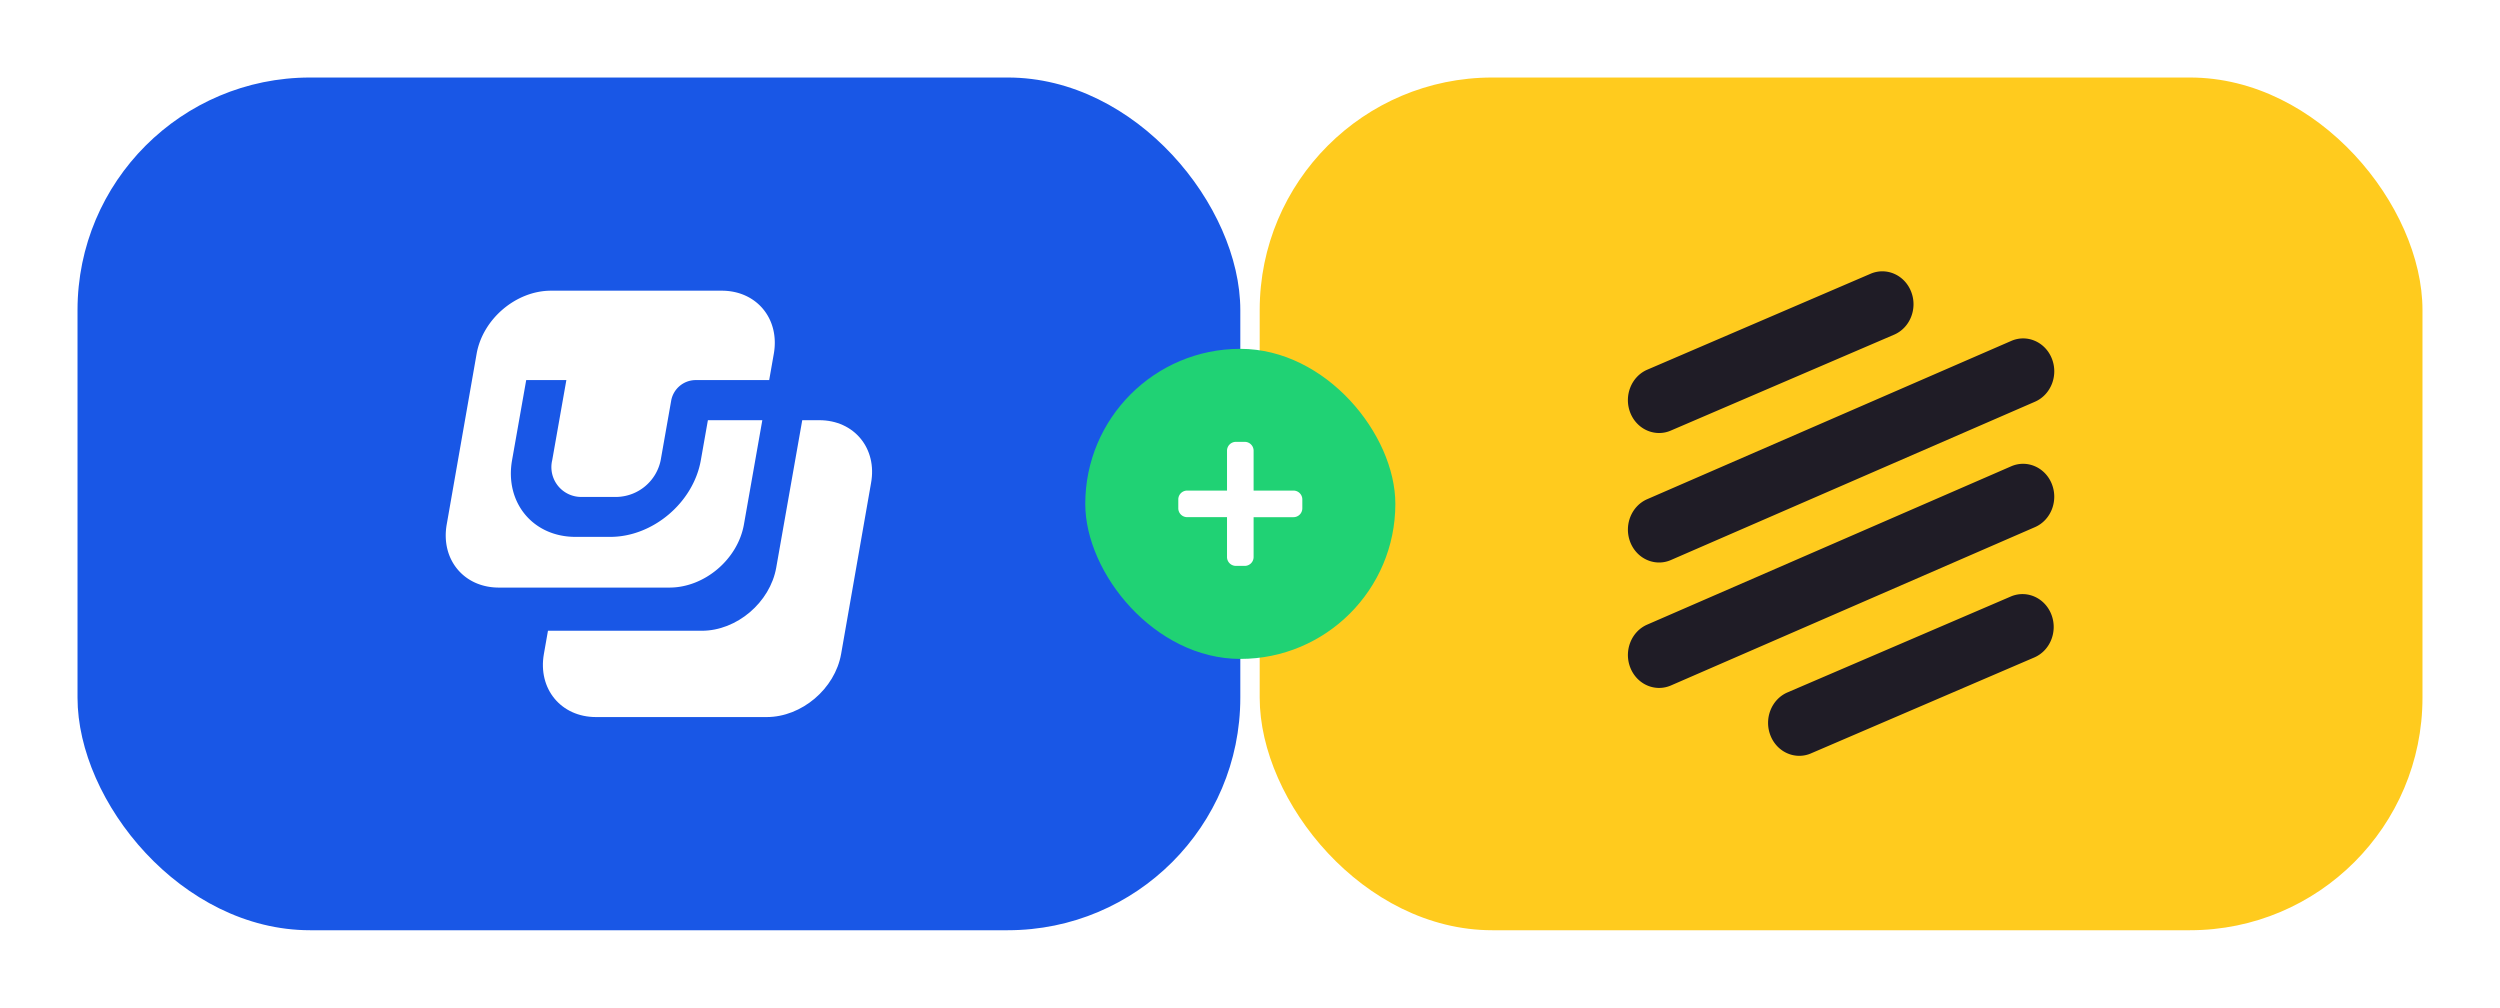 <svg width="129" height="52" viewBox="0 0 129 52" fill="none" xmlns="http://www.w3.org/2000/svg"><g filter="url(#a)"><rect x="65" y="2" width="60" height="44" rx="12" fill="#ffcb1e"/><path d="M85.609 33.497c-.632 0-1.231-.395-1.487-1.052-.338-.866.053-1.858.874-2.215l18.784-8.17c.821-.356 1.761.057 2.098.924.338.867-.053 1.859-.874 2.216L86.22 33.37c-.2.086-.407.127-.611.127m0-6.472c-.632 0-1.231-.395-1.487-1.05-.338-.868.053-1.86.874-2.217l18.785-8.167c.82-.358 1.76.055 2.098.922s-.054 1.859-.875 2.216L86.22 26.897a1.5 1.5 0 0 1-.611.128m-.001-6.682c-.634 0-1.236-.398-1.49-1.057-.334-.869.062-1.859.884-2.211l11.522-4.95c.823-.352 1.76.065 2.094.934.335.867-.06 1.858-.883 2.211l-11.522 4.948a1.5 1.5 0 0 1-.605.125M92.84 37c-.634 0-1.235-.4-1.488-1.059-.335-.868.06-1.859.883-2.213l11.522-4.948c.823-.352 1.761.066 2.095.933.334.87-.061 1.859-.883 2.212l-11.523 4.95a1.5 1.5 0 0 1-.605.125" fill="#1f1c26"/></g><g filter="url(#b)"><rect x="4" y="2" width="60" height="44" rx="12" fill="#1957e6"/><path fill-rule="evenodd" clip-rule="evenodd" d="M42.276 19.682h-.88l-1.342 7.605c-.317 1.8-2.037 3.26-3.839 3.26h-7.94l-.21 1.195c-.319 1.8.882 3.258 2.688 3.258h8.81c1.801 0 3.524-1.458 3.839-3.258l1.541-8.8c.337-1.8-.865-3.26-2.667-3.26" fill="#fff"/><path fill-rule="evenodd" clip-rule="evenodd" d="m36.528 19.681-.364 2.062c-.387 2.2-2.484 3.96-4.673 3.96h-1.795c-2.203 0-3.659-1.78-3.273-3.96l.729-4.13h2.072l-.729 4.13a1.538 1.538 0 0 0 1.566 1.898h1.795a2.37 2.37 0 0 0 2.236-1.898l.546-3.096a1.29 1.29 0 0 1 1.218-1.034h3.834l.238-1.353c.32-1.801-.88-3.26-2.687-3.26h-8.81c-1.801 0-3.523 1.459-3.838 3.26l-1.542 8.8c-.317 1.8.88 3.259 2.687 3.259h8.81c1.803 0 3.524-1.459 3.839-3.259l.949-5.379z" fill="#fff"/></g><g filter="url(#c)"><rect x="56" y="16" width="16" height="16" rx="8" fill="#20d274"/><g clip-path="url(#d)"><path d="M66.743 23.314h-2.057v-2.057a.457.457 0 0 0-.457-.457h-.457a.457.457 0 0 0-.458.457v2.057h-2.057a.457.457 0 0 0-.457.457v.457c0 .253.205.457.457.457h2.057v2.058c0 .252.205.457.458.457h.457a.457.457 0 0 0 .457-.457v-2.057h2.057a.457.457 0 0 0 .457-.458v-.457a.457.457 0 0 0-.457-.457" fill="#fff"/></g></g><defs><filter id="a" x="61" y="0" width="68" height="52" filterUnits="userSpaceOnUse" color-interpolation-filters="sRGB"><feFlood flood-opacity="0" result="BackgroundImageFix"/><feColorMatrix in="SourceAlpha" values="0 0 0 0 0 0 0 0 0 0 0 0 0 0 0 0 0 0 127 0" result="hardAlpha"/><feOffset dy="2"/><feGaussianBlur stdDeviation="2"/><feComposite in2="hardAlpha" operator="out"/><feColorMatrix values="0 0 0 0 0 0 0 0 0 0 0 0 0 0 0 0 0 0 0.08 0"/><feBlend in2="BackgroundImageFix" result="effect1_dropShadow_2500_2529"/><feBlend in="SourceGraphic" in2="effect1_dropShadow_2500_2529" result="shape"/></filter><filter id="b" x="0" y="0" width="68" height="52" filterUnits="userSpaceOnUse" color-interpolation-filters="sRGB"><feFlood flood-opacity="0" result="BackgroundImageFix"/><feColorMatrix in="SourceAlpha" values="0 0 0 0 0 0 0 0 0 0 0 0 0 0 0 0 0 0 127 0" result="hardAlpha"/><feOffset dy="2"/><feGaussianBlur stdDeviation="2"/><feComposite in2="hardAlpha" operator="out"/><feColorMatrix values="0 0 0 0 0 0 0 0 0 0 0 0 0 0 0 0 0 0 0.08 0"/><feBlend in2="BackgroundImageFix" result="effect1_dropShadow_2500_2529"/><feBlend in="SourceGraphic" in2="effect1_dropShadow_2500_2529" result="shape"/></filter><filter id="c" x="52" y="14" width="24" height="24" filterUnits="userSpaceOnUse" color-interpolation-filters="sRGB"><feFlood flood-opacity="0" result="BackgroundImageFix"/><feColorMatrix in="SourceAlpha" values="0 0 0 0 0 0 0 0 0 0 0 0 0 0 0 0 0 0 127 0" result="hardAlpha"/><feOffset dy="2"/><feGaussianBlur stdDeviation="2"/><feComposite in2="hardAlpha" operator="out"/><feColorMatrix values="0 0 0 0 0 0 0 0 0 0 0 0 0 0 0 0 0 0 0.12 0"/><feBlend in2="BackgroundImageFix" result="effect1_dropShadow_2500_2529"/><feBlend in="SourceGraphic" in2="effect1_dropShadow_2500_2529" result="shape"/></filter><clipPath id="d"><path fill="#fff" d="M60.343 20.343h7.314v7.314h-7.314z"/></clipPath></defs></svg>
